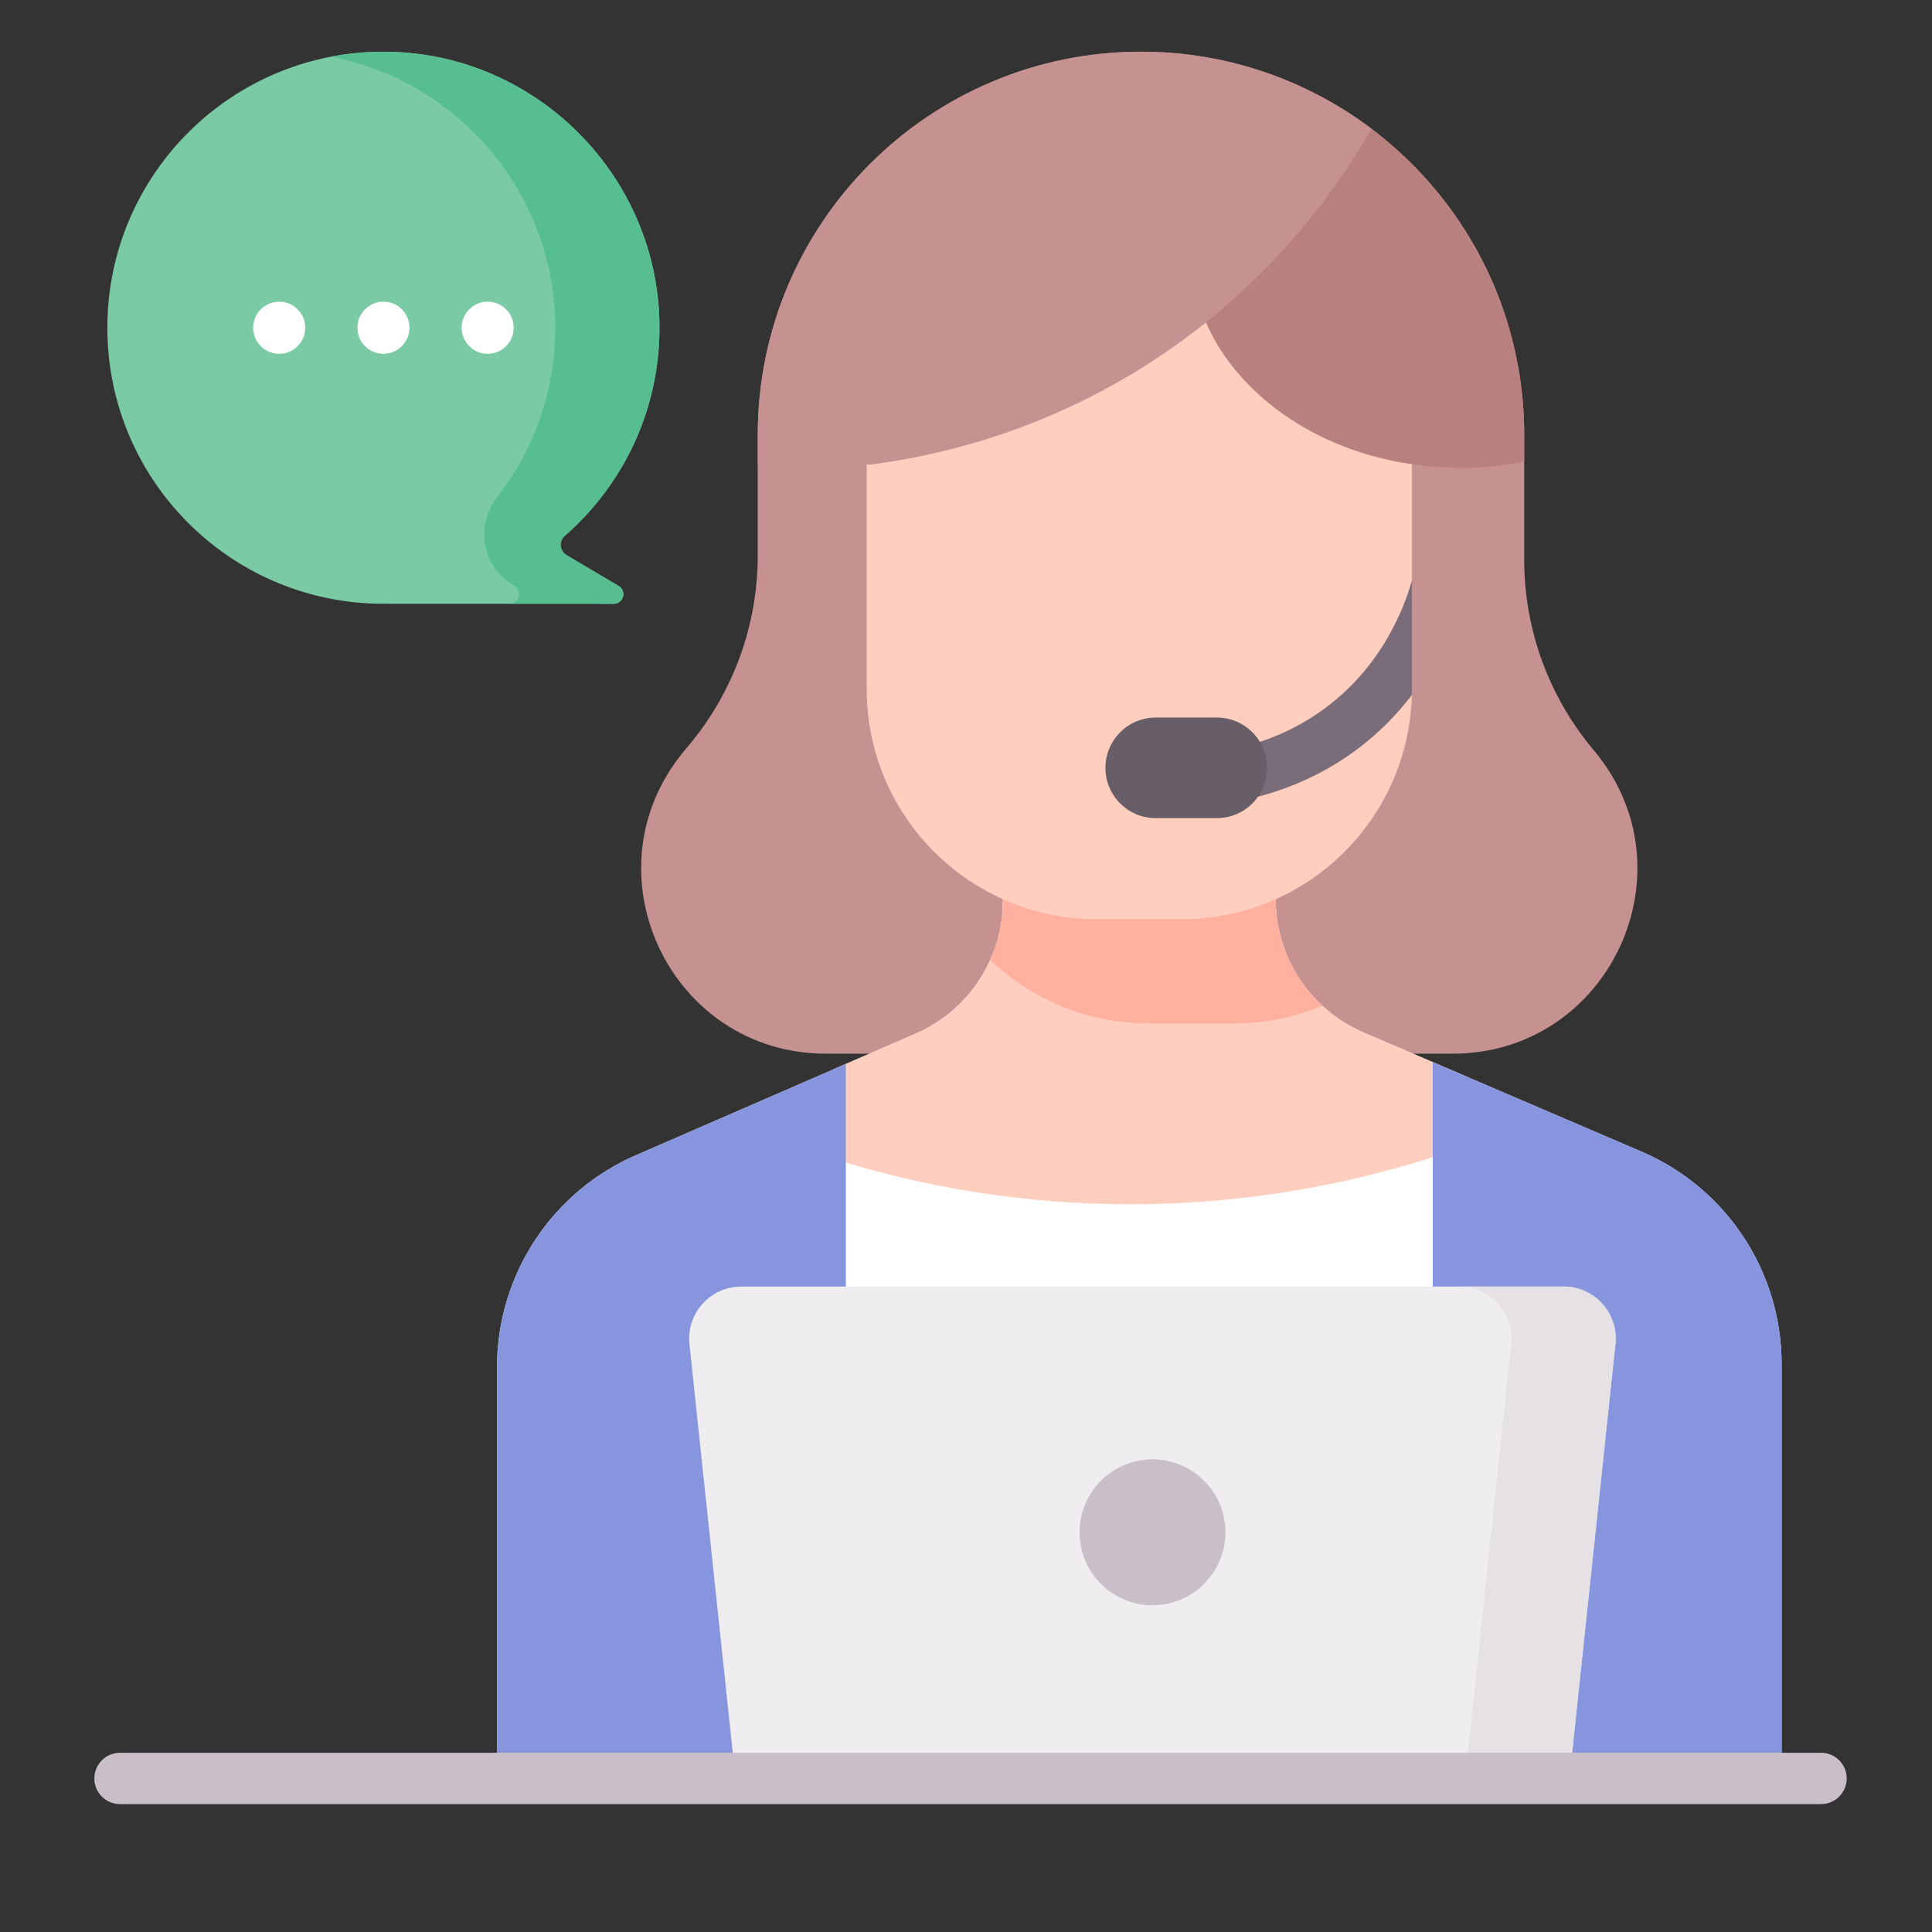 <svg width="71" height="71" viewBox="0 0 71 71" fill="none" xmlns="http://www.w3.org/2000/svg">
<rect x="0" y="0" width="71" height="71" fill="#333333" stroke="none"/>
<path d="M3.945 12.045C3.945 6.392 8.568 1.82 14.239 1.901C19.733 1.98 24.2 6.485 24.235 11.979C24.254 15.056 22.903 17.817 20.757 19.69C20.531 19.888 20.563 20.249 20.822 20.402L22.734 21.533C23.043 21.716 22.913 22.189 22.554 22.189L13.898 22.187C8.384 22.085 3.945 17.583 3.945 12.045Z" fill="#7ACAA6"/>
<path d="M22.734 21.533L20.822 20.402C20.565 20.25 20.529 19.889 20.755 19.693C22.925 17.8 24.283 14.998 24.234 11.881C24.148 6.488 19.784 2.062 14.393 1.905C13.645 1.882 12.898 1.942 12.163 2.083C16.823 2.976 20.374 7.084 20.405 11.979C20.42 14.35 19.622 16.534 18.272 18.268C17.458 19.315 17.723 20.833 18.864 21.509L18.904 21.533C19.21 21.714 19.086 22.178 18.736 22.188L22.554 22.189C22.913 22.189 23.043 21.716 22.734 21.533Z" fill="#57BE92"/>
<path d="M53.375 38.723H30.361C24.613 38.723 21.468 32.025 25.139 27.602L25.343 27.356C26.96 25.407 27.846 22.954 27.846 20.422V15.984C27.846 8.206 34.151 1.9 41.93 1.9C49.709 1.9 56.014 8.206 56.014 15.984V20.572C56.014 23.131 56.918 25.607 58.566 27.565C62.283 31.979 59.145 38.723 53.375 38.723Z" fill="#C59191"/>
<path d="M65.473 50.128V65.343H18.265V50.243C18.265 46.824 20.314 43.739 23.463 42.413L31.084 39.1L33.65 37.984C35.597 37.138 36.856 35.217 36.856 33.094V32.109H46.88V33.044C46.88 35.176 48.151 37.104 50.112 37.944L60.42 42.363C63.492 43.724 65.473 46.768 65.473 50.128Z" fill="white"/>
<path d="M31.085 42.727C34.683 43.803 38.426 44.317 42.181 44.252C45.737 44.189 49.266 43.608 52.654 42.525L53.897 39.566L50.113 37.944C49.154 37.533 48.337 36.849 47.762 35.978C47.188 35.107 46.881 34.087 46.881 33.043V32.109H36.858V33.094C36.858 34.133 36.554 35.149 35.985 36.017C35.415 36.886 34.605 37.57 33.652 37.984L30.587 39.316L31.085 42.727Z" fill="#FFCEBF"/>
<path d="M60.419 42.362L52.655 39.034L52.653 39.034V65.343H65.473V50.129C65.473 46.768 63.492 43.724 60.419 42.362ZM31.084 39.1V65.343H18.265V50.243C18.265 46.824 20.314 43.739 23.463 42.413L31.084 39.1Z" fill="#8795DE"/>
<path d="M45.343 37.611C46.46 37.612 47.566 37.391 48.596 36.962C48.055 36.462 47.623 35.856 47.328 35.182C47.033 34.508 46.88 33.779 46.88 33.043V32.109H36.856V33.094C36.856 33.845 36.697 34.588 36.39 35.274C37.907 36.721 39.961 37.611 42.223 37.611L45.343 37.611Z" fill="#FFB09E"/>
<path d="M51.887 17.031V25.323C51.887 29.994 48.1 33.781 43.428 33.781H40.309C35.638 33.781 31.851 29.994 31.851 25.323V17.031C31.851 13.992 34.314 11.528 37.353 11.528H46.384C49.423 11.528 51.887 13.992 51.887 17.031Z" fill="#FFCEBF"/>
<path d="M51.887 21.345C51.883 21.356 51.879 21.367 51.875 21.379C51.57 22.435 50.767 24.43 48.828 25.925C47.925 26.622 46.895 27.125 45.767 27.421C45.644 27.452 45.529 27.507 45.428 27.583C45.327 27.659 45.242 27.754 45.178 27.863C45.113 27.971 45.071 28.092 45.054 28.217C45.037 28.342 45.044 28.47 45.076 28.592C45.108 28.714 45.164 28.829 45.241 28.929C45.318 29.03 45.413 29.114 45.523 29.177C45.632 29.241 45.753 29.282 45.878 29.298C46.003 29.314 46.131 29.306 46.253 29.273C47.63 28.912 48.89 28.295 49.997 27.442C50.705 26.895 51.339 26.257 51.882 25.546C51.883 25.472 51.887 25.398 51.887 25.323V21.345H51.887Z" fill="#7A6D79"/>
<path d="M44.717 30.067H42.473C41.452 30.067 40.624 29.24 40.624 28.218C40.624 27.197 41.452 26.369 42.473 26.369H44.717C45.738 26.369 46.566 27.197 46.566 28.218C46.566 29.24 45.738 30.067 44.717 30.067Z" fill="#685E68"/>
<path d="M43.868 9.333C44.083 6.624 46.677 4.826 49.159 3.895C53.266 6.355 56.015 10.848 56.015 15.984V16.952C55.791 17 55.565 17.041 55.339 17.075C53.971 17.279 52.806 17.191 52.011 17.075C46.884 16.392 43.608 12.605 43.868 9.333Z" fill="#B98080"/>
<path d="M41.932 1.9C45.112 1.9 48.047 2.955 50.404 4.733C49.228 6.78 46.528 10.826 41.463 13.822C37.704 16.046 34.159 16.793 31.976 17.075H27.848V15.984C27.848 8.206 34.153 1.9 41.932 1.9Z" fill="#C59191"/>
<path d="M57.674 65.343H27.027L25.337 49.397C25.217 48.266 26.104 47.28 27.241 47.28H57.461C58.598 47.28 59.485 48.266 59.365 49.397L57.674 65.343Z" fill="#EFEDEF"/>
<path d="M57.462 47.28H53.633C54.77 47.28 55.657 48.266 55.537 49.397L53.846 65.343H57.676L59.366 49.397C59.486 48.266 58.6 47.28 57.462 47.28Z" fill="#E5E1E5"/>
<path d="M66.923 66.3H4.41C3.889 66.3 3.467 65.878 3.467 65.357C3.467 64.836 3.889 64.413 4.41 64.413H66.923C67.444 64.413 67.866 64.836 67.866 65.357C67.866 65.878 67.444 66.3 66.923 66.3Z" fill="#C9BFC8"/>
<path d="M42.353 58.992C43.834 58.992 45.034 57.792 45.034 56.311C45.034 54.831 43.834 53.631 42.353 53.631C40.873 53.631 39.673 54.831 39.673 56.311C39.673 57.792 40.873 58.992 42.353 58.992Z" fill="#C9BFC8"/>
<path d="M10.261 13.002C10.79 13.002 11.218 12.573 11.218 12.045C11.218 11.516 10.79 11.087 10.261 11.087C9.732 11.087 9.304 11.516 9.304 12.045C9.304 12.573 9.732 13.002 10.261 13.002Z" fill="white"/>
<path d="M14.091 13.002C14.62 13.002 15.048 12.573 15.048 12.045C15.048 11.516 14.62 11.087 14.091 11.087C13.562 11.087 13.134 11.516 13.134 12.045C13.134 12.573 13.562 13.002 14.091 13.002Z" fill="white"/>
<path d="M17.921 13.002C18.45 13.002 18.878 12.573 18.878 12.045C18.878 11.516 18.45 11.087 17.921 11.087C17.392 11.087 16.964 11.516 16.964 12.045C16.964 12.573 17.392 13.002 17.921 13.002Z" fill="white"/>
</svg>
